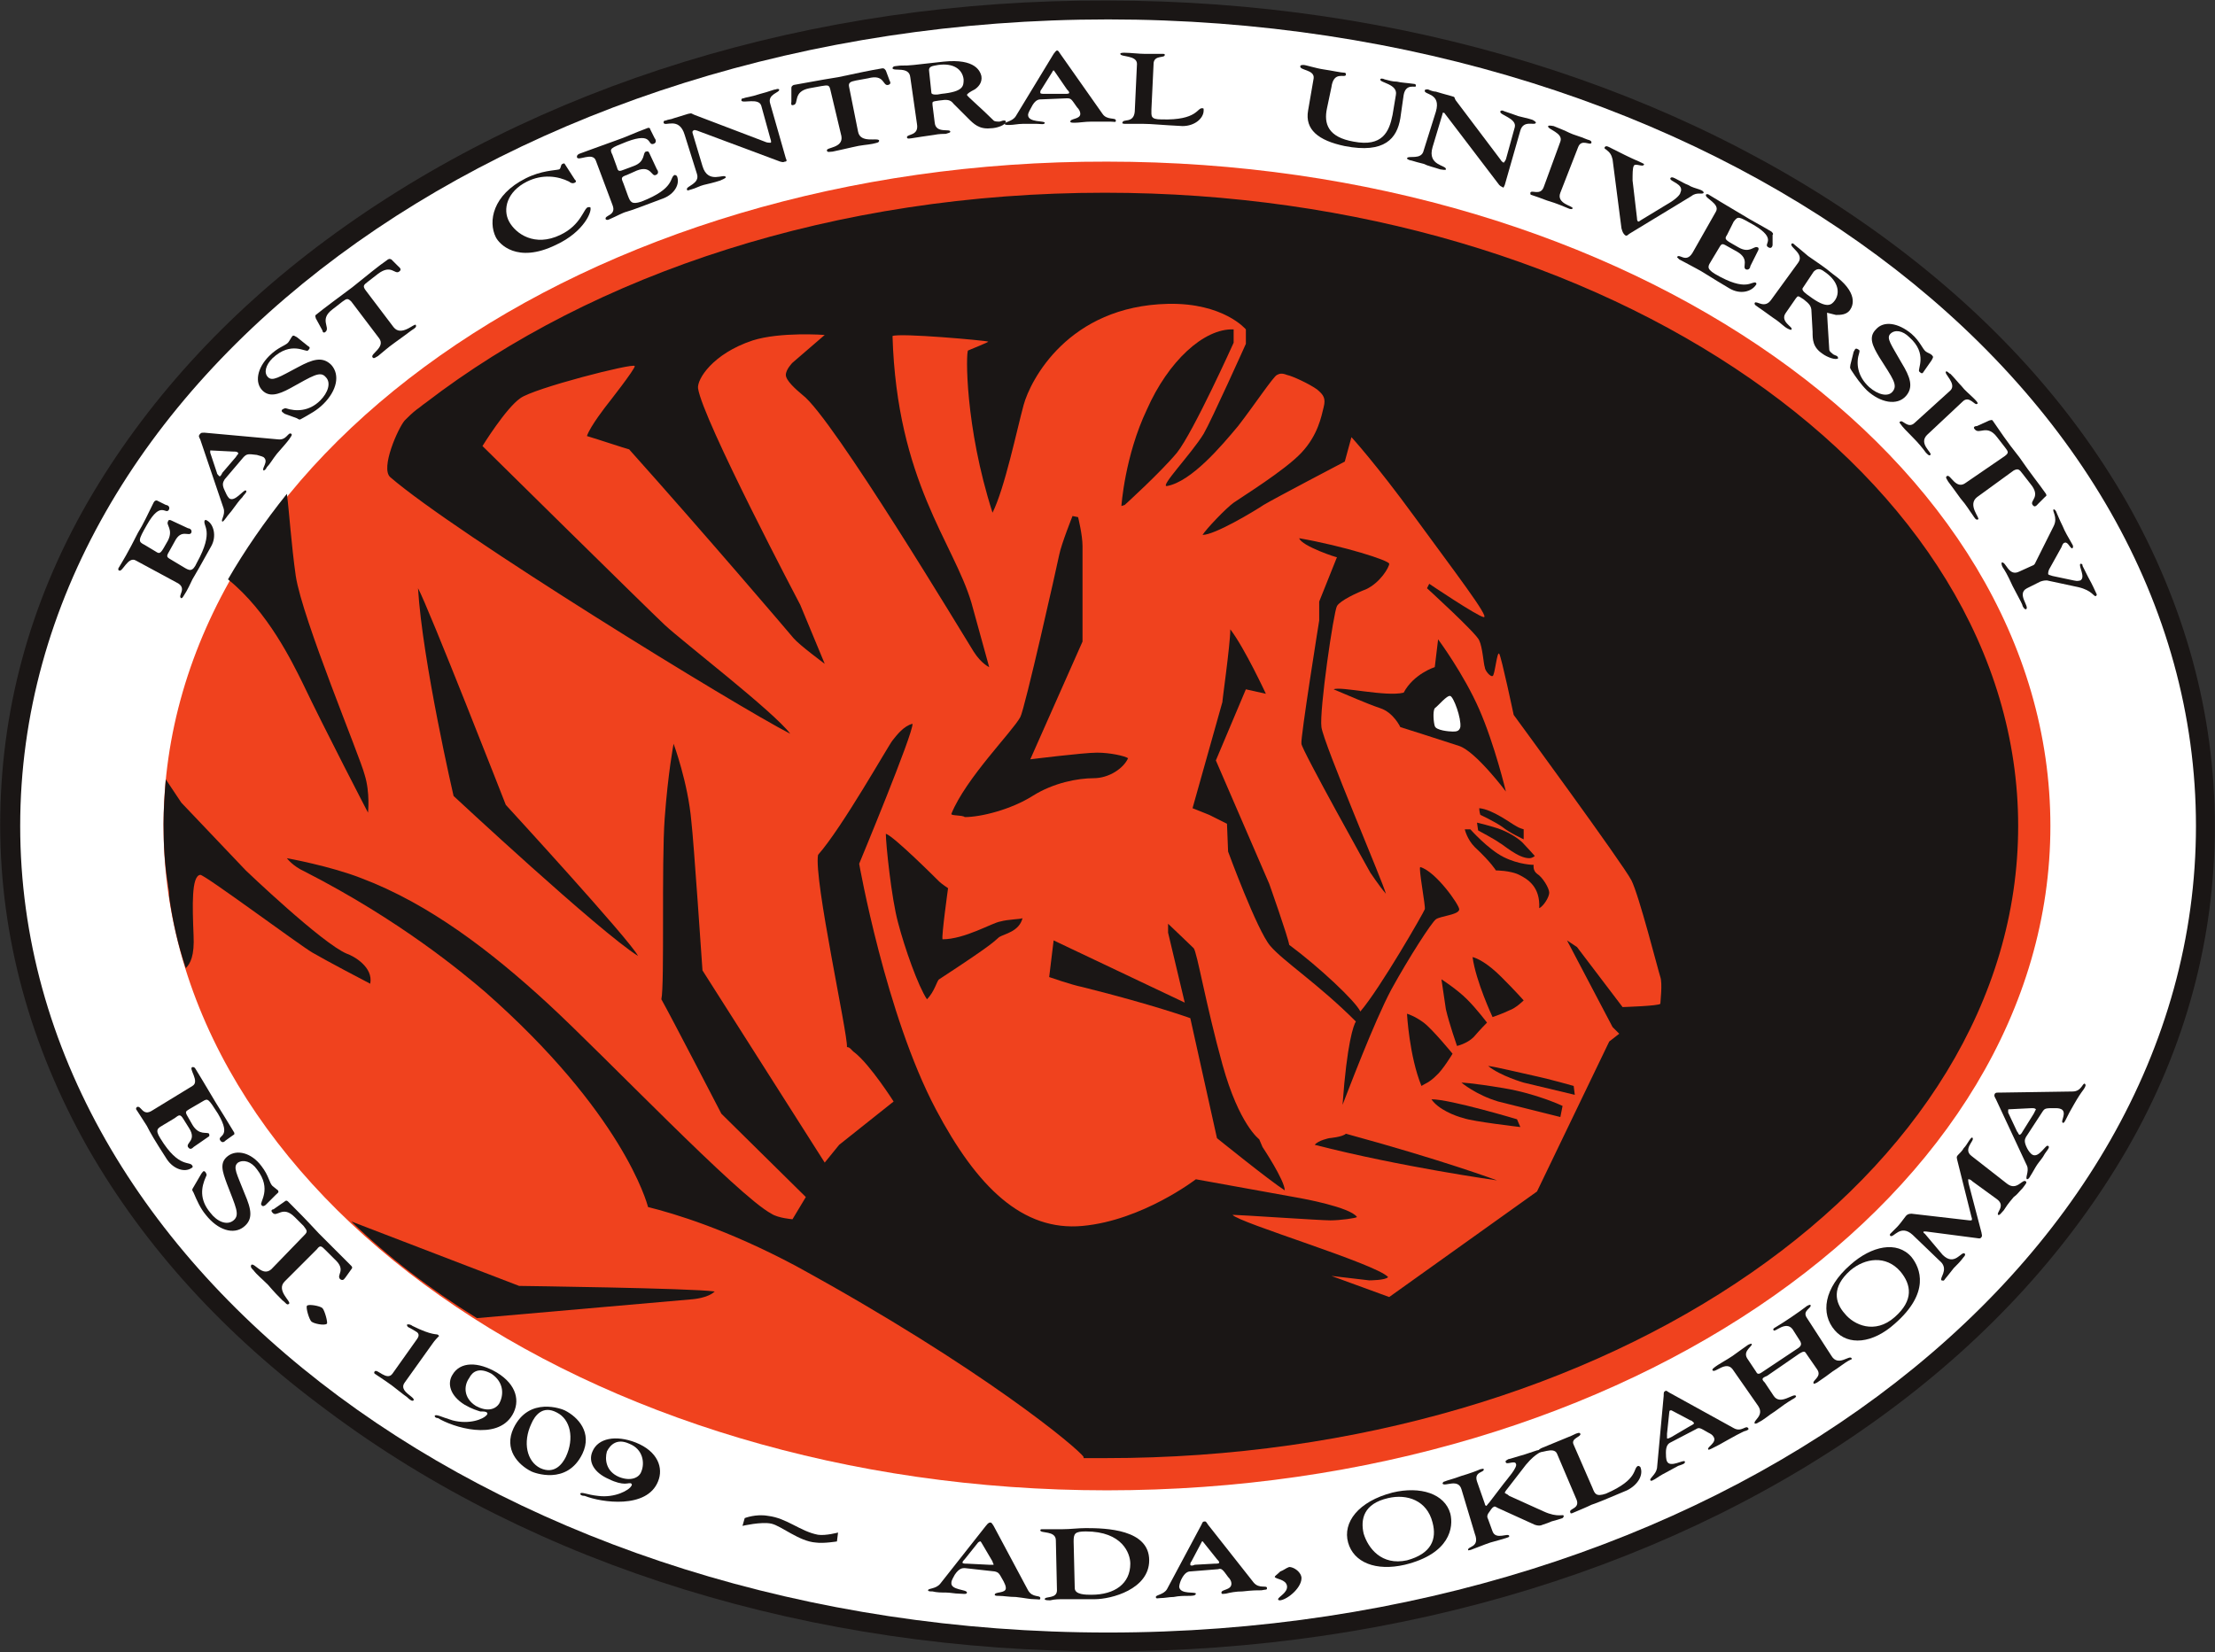 <?xml version="1.0" encoding="utf-8"?>
<svg xmlns="http://www.w3.org/2000/svg" enable-background="new 0 0 268.1 200" id="Layer_1" version="1.1" viewBox="0 0 268.1 200" x="0px" y="0px">
<rect x="0" y="0" width="268.1" height="200" fill="#333333" stroke="none"/>
<g transform="matrix(1.345 0 0 -1.345 145.956 300)">
	<path d="M-79.1,201.5c-9.2-6.8-16.4-14.8-21.5-23.6c-5.3-9.2-7.9-19-7.9-29.1s2.7-19.9,7.9-29.1&#xA;		c5.1-8.9,12.3-16.8,21.5-23.6C-60.3,82-35.4,74.4-8.9,74.4c26.5,0,51.5,7.7,70.3,21.6c9.2,6.8,16.4,14.8,21.5,23.6&#xA;		c5.3,9.2,7.9,19,7.9,29.1s-2.7,19.9-7.9,29.1c-5.1,8.9-12.3,16.8-21.5,23.6c-18.8,13.9-43.8,21.6-70.3,21.6&#xA;		C-35.4,223.1-60.3,215.4-79.1,201.5" fill="#1A1615"/>
	<path d="M-106.7,148.7c0-40.1,43.8-72.6,97.9-72.6c54.1,0,97.9,32.5,97.9,72.6s-43.8,72.6-97.9,72.6&#xA;		C-62.9,221.3-106.7,188.8-106.7,148.7" fill="#FFFFFF"/>
	<path d="M-93.8,148.7c0-33,38-59.8,84.9-59.8C38,88.9,76,115.7,76,148.7s-38,59.8-84.9,59.8&#xA;		C-55.7,208.6-93.8,181.8-93.8,148.7" fill="#F0421E"/>
	<path d="M-61.8,107.3l-15.1,5.8c3.3-3.2,7.1-6.1,11.3-8.7l19.4,1.7c0,0,1.4,0.1,2,0.7&#xA;		C-46.3,107.1-61.8,107.3-61.8,107.3z M-77.3,137.2c-2.2,0.9-9.1,7.5-9.1,7.5l-5.8,6.1l-1.4,2.1c-0.1-1.3-0.2-2.7-0.2-4&#xA;		c0-1.9,0.1-3.7,0.4-5.5c0-0.2,0.1-0.5,0.1-0.8c0-0.1,0-0.2,0-0.2c0.3-2.2,0.8-4.4,1.5-6.5c0.4,0.4,0.8,1.1,0.7,3&#xA;		c-0.1,2.6-0.2,5.3,0.6,5.4c0.3,0.1,8.9-6.3,10.1-7c1.2-0.7,4.8-2.6,5.2-2.8C-74.9,136-76.7,137-77.3,137.2L-77.3,137.2z&#xA;		 M-81.3,161.6c2-4.2,5.9-11.7,5.9-11.7s0.2,1.8-0.3,3.4c-0.4,1.6-5.6,14-6.2,17.9c-0.4,2.8-0.6,5.9-0.8,7.4c-2-2.5-3.8-5.1-5.3-7.7&#xA;		C-84.4,168-82.2,163.4-81.3,161.6z" fill="#1A1615"/>
	<path d="M-28.8,148c0.7-0.2,4.6-4.1,4.8-4.3c0.2-0.2,0.8-0.6,0.8-0.6s-0.6-4.3-0.5-4.6c2,0,4.5,1.5,5.2,1.6&#xA;		c0.7,0.2,1.8,0.2,2,0.3c-0.3-1.2-1.6-1.4-2.1-1.7c-0.5-0.4-0.2-0.4-5.4-3.8c-0.2-0.1-0.4-1.1-1.1-1.8c-0.8,1.2-2,4.6-2.6,6.9&#xA;		C-28.3,142.2-28.8,147.1-28.8,148" fill="#1A1615"/>
	<path d="M-14.1,135.1l0.4,3.3l11.8-5.6l-1.5,6.3l0,0.8c0,0,2-1.9,2.3-2.2c0.3-0.3,1.1-5.1,2.6-10.5&#xA;		c1.5-5.4,3.3-6.7,3.3-6.7l0.3-0.7c0,0,2-3,2-3.9c-1.4,0.9-6.1,4.7-6.1,4.7l-2.4,10.8c0,0-3.3,1.2-9.7,2.8&#xA;		C-12.1,134.4-14.1,135.1-14.1,135.1" fill="#1A1615"/>
	<path d="M-22.9,149.8c1.3,3.2,5.5,7.4,6.2,8.7c0.4,0.7,3.3,13.6,3.5,14.6c0.2,1,1.2,3.5,1.2,3.5l0.5-0.1&#xA;		c0,0,0.4-1.6,0.4-2.6c0-0.9,0-8.6,0-8.6l-4.7-10.6c0,0,4.8,0.6,6,0.6s2.5-0.3,2.8-0.5c-0.4-0.9-1.7-1.8-3.1-1.8&#xA;		c-1.4,0-3.6-0.4-5.5-1.6c-1.9-1.2-4.6-1.9-6.1-1.9C-21.9,149.7-23,149.6-22.9,149.8" fill="#1A1615"/>
	<path d="M2.2,166.4c1.3-1.7,3.2-5.8,3.2-5.8l-1.8,0.4l-2.7-6.4l4.8-11.1c0,0,1.7-4.8,1.8-5.5c2.7-2,6-5.1,6.4-6&#xA;		c1.8,2.1,5.7,8.9,5.8,9.2c0.1,0.2-0.6,3.8-0.4,3.8c1.4-0.4,3.5-3.4,3.5-3.8c0-0.5-1.7-0.6-2.1-0.9c-0.4-0.3-2.4-3.4-4-6.3&#xA;		c-1.6-3-4-9.4-4.4-10.4c0.4,5.6,1,7.2,1.2,7.5c-3.4,3.4-6.5,5.4-7.7,6.8c-1.2,1.4-3.8,8.5-3.8,8.5l-0.1,2.5l-1.6,0.8l-1.5,0.6&#xA;		l2.7,9.6C1.4,159.5,2.2,165,2.2,166.4" fill="#1A1615"/>
	<path d="M8.4,174.6c4-0.7,8.1-2,8.1-2.3s-0.8-1.7-2.1-2.3c-0.8-0.3-2.3-1-2.6-1.5c-0.3-0.5-1.6-9.4-1.4-10.9&#xA;		c0.2-1.5,5.6-14.1,5.8-15c-0.6,0.7-1.4,1.9-1.4,1.9s-6.2,11.1-6.2,11.6c-0.1,0.5,1.6,11.1,1.6,11.1l0,1.7l1.6,4&#xA;		C11.9,172.8,8.6,173.9,8.4,174.6" fill="#1A1615"/>
	<path d="M11.5,161c0.6,0.3,4.7-0.7,6.3-0.3c0.9,1.7,2.8,2.3,2.8,2.3l0.3,2.5c0,0,2.3-3.1,3.7-6.3&#xA;		c1.4-3.2,2.4-7.4,2.4-7.4s-2.7,3.6-4.2,4.1c-1.5,0.5-5.3,1.7-5.3,1.7s-0.6,1.3-1.8,1.7C14.5,159.7,12.7,160.5,11.5,161" fill="#1A1615"/>
	<path d="M22,160.4c0.3-0.1,1-2,0.9-2.8c-0.1-0.4-0.4-0.4-0.7-0.4c-0.3,0-1.5,0.1-1.6,0.5c-0.1,0.3-0.2,1.3,0,1.6&#xA;		C20.9,159.5,21.7,160.5,22,160.4" fill="#FFFFFF"/>
	<g>
		<path d="M24.6,150.3c1.2-0.1,2.9-1.4,3.3-1.6c0.3-0.2,0.7-0.3,0.7-0.3v-0.9c0,0-1.3,0.6-1.9,1.1&#xA;			c-0.7,0.5-2,1.1-2,1.1S24.6,150,24.6,150.3" fill="#1A1615"/>
		<path d="M24.4,149c0,0,1.3-0.3,2.1-0.6c0.8-0.3,1.6-0.8,2-1.2c0.3-0.3,1.1-1.2,1.1-1.2s-0.2-0.2-0.5-0.2&#xA;			c-1,0-2.3,1.2-2.7,1.4c-0.4,0.3-1.9,1.1-1.9,1.1L24.4,149z" fill="#1A1615"/>
		<path d="M23.3,148.4l0.5,0c0,0,1.6-1.8,3-2.5s2.7-0.7,2.7-0.7s-0.1-0.5,0.3-0.8c0.5-0.3,1.1-1.3,1.1-1.7&#xA;			c0-0.4-0.5-1.2-0.9-1.4c0.1,1.9-1,2.6-1.8,3c-0.8,0.4-2.1,0.4-2.1,0.4s-0.4,0.7-1.9,2.1C23.5,147.5,23.3,148.4,23.3,148.4" fill="#1A1615"/>
		<path d="M24,136.9c0.4-0.1,1.3-0.5,2.6-1.8c1.3-1.3,2-2.1,2-2.1s-0.7-0.7-1.3-0.9c-0.6-0.3-1.5-0.6-1.5-0.6&#xA;			S24.3,134.7,24,136.9" fill="#1A1615"/>
		<path d="M21.2,134.9c0,0,1.4-0.9,2.3-1.8c0.9-0.9,1.8-2.1,1.8-2.1s-0.6-0.6-1.2-1.3c-0.6-0.6-1.5-0.8-1.5-0.8&#xA;			s-0.7,2-1,3.3C21.4,133.5,21.2,134.9,21.2,134.9" fill="#1A1615"/>
		<path d="M18.1,131.8c0,0,0.7-0.2,1.5-0.8c0.8-0.6,2.6-2.8,2.6-2.8s-0.9-1.5-1.5-2c-0.6-0.6-1-0.7-1.3-0.9&#xA;			C18.3,128,18.1,131.8,18.1,131.8" fill="#1A1615"/>
		<path d="M9.8,120c0.3,0.4,1.3,0.6,1.3,0.6s1.2,0.1,1.5,0.4c8.8-2.4,13.6-4.2,13.6-4.2S17.6,118,9.8,120" fill="#1A1615"/>
		<path d="M20.3,124.1c1.7,0,7.7-1.8,7.7-1.8l0.3-0.7c0,0-4.3,0.5-5.1,0.8C22.4,122.6,20.9,123.2,20.3,124.1" fill="#1A1615"/>
		<path d="M23,125.6c0,0,0.8,0,3.8-0.5s5.3-1.6,5.3-1.6l-0.2-1c0,0-3.6,0.9-5.6,1.4C24.3,124.5,23,125.6,23,125.6" fill="#1A1615"/>
		<path d="M25.4,127.1c0.8-0.1,2.8-0.6,4.2-0.9c1.4-0.3,3.5-0.9,3.5-0.9l0.1-0.8l-4.6,1.1&#xA;			C28.6,125.6,26.5,126.2,25.4,127.1" fill="#1A1615"/>
		<path d="M-70.9,170.1c0.9-1.6,7.9-19.5,7.9-19.5s11.2-12.2,11.9-13.6c-3.5,2.2-16.6,14.4-16.6,14.4&#xA;			S-70.5,163.5-70.9,170.1" fill="#1A1615"/>
		<path d="M2.5,193.4v-1.2c0,0-3.6-8-5.1-9.9c-1.5-1.8-4.7-4.7-4.7-4.7l-0.3-0.1c0,0,0.3,4.5,2.3,8.7&#xA;			C-3.4,190.5-0.2,193.5,2.5,193.4" fill="#1A1615"/>
		<path d="M-9.1,205.7c-24.3,0-46-7.3-61.1-18.9v0c0,0,0,0,0,0c-0.3-0.2-0.5-0.4-0.8-0.6c-0.4-0.3-0.8-0.7-1.1-1&#xA;			c-0.6-0.7-2.2-4.3-1.3-5.1c5.9-5.1,31.3-20.7,36-23.1c-1.5,2-9.7,8.3-11.3,9.8c-1.6,1.5-16.4,16.1-16.4,16.1s2.1,3.4,3.4,4.3&#xA;			c1.2,0.9,10.2,3.2,10.3,2.9c0.1-0.2-2.5-3.5-2.5-3.5s-1.5-1.9-1.8-2.8c1-0.3,3.4-1.1,3.8-1.2c6.8-7.6,14.3-16.4,14.8-17&#xA;			c0.5-0.6,2.8-2.3,2.8-2.3l-2.2,5.3c0,0-8.8,16.7-9.2,19.5c-0.1,0.8,1.3,3.1,4.9,4.3c2.5,0.8,6.5,0.5,6.5,0.5l-2.9-2.5&#xA;			c0,0-0.6-0.6-0.6-1.1c0-0.5,0.9-1.3,1.5-1.8c2.7-2,14.7-22,15.4-23.1c0.7-1.1,1.4-1.4,1.4-1.4s-1.1,4-1.6,5.8&#xA;			c-1.6,5.4-6.7,10.9-7.1,24c0.6,0.3,8.4-0.4,8.6-0.5c0.2,0-1.6-0.7-1.8-0.8s-0.3-6.8,2.2-14.6c1.1,2.2,2.2,7.5,2.8,9.7&#xA;			c0.6,2.2,4,8.9,13,9.1c5,0.1,7-2.3,7-2.3l0-1.3c0,0-3.1-6.9-3.8-8.1c-1.1-1.8-4-4.8-3.3-4.7c2.2,0.4,4.9,3.6,6.4,5.4&#xA;			c1.4,1.8,3.2,4.5,3.5,4.6c0.2,0.1,0.4,0.2,0.9,0c0.5-0.1,2-0.8,2.7-1.3c0.6-0.5,0.8-0.8,0.6-1.6c-0.2-0.8-0.5-2.5-2-4.1&#xA;			c-1.5-1.6-5.4-4-6.1-4.5c-0.7-0.5-2.5-2.4-2.8-2.9c1.1,0,4.6,2.1,5.5,2.7c1,0.6,7.3,3.9,7.3,3.9l0.6,2.2c0,0,2.2-2.4,5.7-7.2&#xA;			s6.8-9.1,6.2-9c-0.6,0.1-4.9,3-4.9,3l-0.2-0.4c0,0,4.5-4.1,4.7-4.7c0.3-0.6,0.4-2.2,0.5-2.4c0-0.3,0.5-0.9,0.7-0.8&#xA;			c0.2,0,0.4,2.3,0.6,2c0.2-0.3,1.3-5.5,1.3-5.5s9.9-13.5,10.6-14.9c0.7-1.4,2.4-8.1,2.6-8.7c0.2-0.6,0-2.2,0-2.4&#xA;			c-0.1-0.2-3.4-0.3-3.4-0.3l-4.1,5.4l-0.9,0.6l4.1-7.8l0.6-0.6l-0.9-0.7l-6.5-13.5l-13.3-9.5l-5.2,1.9l3.4-0.4c0,0,1.5,0,1.7,0.3&#xA;			c-1.1,1.2-13.5,4.9-14,5.6c0.6,0,7.9-0.5,8.8-0.5s2.3,0.2,2.4,0.3c-0.6,0.9-5.1,1.7-5.1,1.7l-9.4,1.7c0,0-4.8-3.7-10.2-4.2&#xA;			c-5.4-0.5-9.5,3.5-13.2,10.5c-4.5,8.5-6.9,22.1-6.9,22.1s4.9,11.8,4.8,12.6c-0.8-0.2-1.4-1-1.8-1.5c-0.4-0.5-4.5-7.8-6.7-10.3&#xA;			c-0.4-2.2,2.7-16.2,2.6-17.3c0.3,0,0.4-0.3,0.7-0.5c1.4-1.1,3.5-4.4,3.5-4.4L-33,120l-1.3-1.6l-11,17.3c0,0-0.8,11.8-1,13.4&#xA;			c-0.3,3.5-1.6,7-1.6,7s-0.5-2.6-0.8-6.7c-0.3-4.1,0-14.9-0.3-16.3c0.9-1.6,5.4-10.3,5.4-10.3l7.6-7.5l-1.2-2c0,0-1.3,0.1-1.9,0.5&#xA;			c-3,1.6-15,14.2-20.1,18.9c-5.1,4.7-10.7,9-16.8,11.3c-2.8,1.1-6.7,1.8-6.7,1.8s0.5-0.7,1.6-1.2c8.6-4.4,14.2-9.1,16.2-10.8&#xA;			c12.4-10.9,14.6-19,14.7-19.4c2.4-0.6,7.1-2,13.3-5.3c16.8-9.2,25.5-16.5,25.9-17.2c0,0,0-0.1,0-0.1c0.7,0,1.3,0,2,0&#xA;			c45.4,0,82.1,25.5,82.1,56.9S36.2,205.7-9.1,205.7" fill="#1A1615"/>
		<path d="M-91.5,123.2c-0.3-0.2-0.4-0.2-0.1-0.7l0.4-0.7c0.6-1,1.3-0.6,1.5-0.8c0-0.1,0.1-0.2-0.1-0.3l-1.3-0.9&#xA;			c-0.1-0.1-0.3-0.3-0.5,0c-0.2,0.4,0.8,0.6,0.1,1.7l-0.5,0.8c-0.3,0.5-0.4,0.4-0.8,0.1l-1-0.6c-0.5-0.3-0.8-0.4-0.3-1.2&#xA;			c1.7-2.8,2.7-2,2.9-2.5c0,0,0.1-0.1-0.1-0.2c-0.6-0.4-1.6-0.1-2.2,0.8c-1.1,1.7-1.5,2.4-1.8,3c-0.2,0.3-0.5,0.8-0.9,1.4&#xA;			c-0.1,0.1-0.1,0.2,0,0.3c0.4,0.2,0.5-0.9,1.4-0.3l3.6,2.2c0.7,0.4-0.4,1.6,0,1.7c0.1,0,0.2,0,0.3-0.2c0.3-0.5,0.8-1.3,1.8-3&#xA;			c0.5-0.8,1-1.6,1.6-2.6c0.1-0.1,0.1-0.3,0-0.3l-0.7-0.5c-0.1-0.1-0.3-0.3-0.5,0c-0.3,0.5,1.1,0.2-0.2,2.4&#xA;			c-0.9,1.4-0.9,1.4-1.4,1.1L-91.5,123.2z" fill="#1A1615"/>
		<path d="M-90.4,117.4c0.1,0.1,0.2,0.4,0.4,0.1c0.1-0.2,0.1-0.2,0-0.4c-0.4-0.9-0.6-2,0.4-3.2&#xA;			c0.6-0.8,1.5-1.2,2.1-0.7c0.6,0.5,0.2,1.2-0.6,3.3c-0.4,1.1-0.7,1.9,0.1,2.5c0.8,0.6,2.1,0.3,3-0.9c0.7-0.9,0.7-1.5,1-1.8&#xA;			c0.1-0.1,0.4-0.3,0.5-0.4c0.1-0.2,0-0.2-0.2-0.4l-0.9-0.9c-0.1-0.1-0.3-0.2-0.4,0c-0.2,0.2,1,1.4-0.4,3.2&#xA;			c-0.5,0.7-1.2,0.9-1.7,0.6c-0.5-0.4-0.1-1,0.6-2.8c0.6-1.4,0.8-2.3-0.1-3c-0.9-0.7-2.3-0.3-3.4,1.1c-0.5,0.6-0.8,1.3-1.1,2&#xA;			c-0.2,0.3-0.1,0.3,0,0.5L-90.4,117.4z" fill="#1A1615"/>
		<path d="M-81.1,111.9c0.3,0.3,0.2,0.4-0.1,0.8l-0.8,0.8c-1.1,1.1-1.6-0.1-2,0.4c-0.2,0.2,0,0.3,0.1,0.3l1,0.7&#xA;			c0.1,0.1,0.2,0.1,0.3,0c0.9-0.9,1.5-1.5,2.8-2.9c1.4-1.4,2-2,2.9-2.9c0.1-0.1,0.1-0.2,0-0.3l-0.5-0.7c-0.1-0.1-0.2-0.4-0.5-0.2&#xA;			c-0.4,0.4,0.6,0.8-0.5,1.8l-0.8,0.8c-0.4,0.4-0.5,0.5-0.8,0.1l-2.9-2.9c-0.8-0.8,0.6-1.8,0.4-2c-0.2-0.2-0.3,0.1-0.6,0.3&#xA;			c-0.4,0.4-0.7,0.7-1.3,1.4c-0.6,0.6-1,0.9-1.3,1.3c-0.2,0.2-0.3,0.3-0.2,0.5c0.3,0.2,1-1.1,1.8-0.4L-81.1,111.9z" fill="#1A1615"/>
		<path d="M-79.1,103.9c-0.2-0.2-1.2,0-1.4,0.2c-0.2,0.2-0.5,1.2-0.4,1.4c0.1,0.2,1.2,0,1.4-0.2&#xA;			C-79.3,105.1-79,104-79.1,103.9" fill="#1A1615"/>
		<path d="M-72.1,98.6c-0.6-0.8,1-1.3,0.8-1.6c-0.1-0.1-0.3,0-0.6,0.3c-0.3,0.2-0.9,0.7-1.3,1&#xA;			c-0.4,0.3-1.3,0.9-1.6,1.1c-0.1,0.1,0,0.2,0,0.2c0.2,0.3,1.1-0.9,1.6-0.2l2.2,3.1c0.3,0.4,0.1,0.6-0.1,0.7&#xA;			c-0.3,0.2-0.7,0.4-0.7,0.4c-0.1,0.1-0.1,0.2-0.1,0.2c0.1,0.1,0.4,0,0.5-0.1c1.8-0.9,2.2-0.7,2.3-0.8c0,0,0.1-0.1,0.1-0.1&#xA;			c-0.1-0.1-0.4-0.4-0.6-0.7L-72.1,98.6z" fill="#1A1615"/>
		<path d="M-65.7,96.5c0.9-0.5,1.7-0.4,2.1,0.2c0.4,0.7,0.5,1.9-0.7,2.7c-1.1,0.6-1.7,0.2-2-0.4&#xA;			C-66.8,98.3-66.8,97.2-65.7,96.5z M-69.4,95.6c0.1,0.2,0.6-0.1,1.6-0.4c1.5-0.4,2.8,0.1,3.1,0.5c0,0,0.1,0.1,0,0.2&#xA;			c-0.1,0.1-0.3,0.1-0.6,0.1c-0.3,0.1-0.7,0.2-1.4,0.6c-1.3,0.8-1.6,1.9-1.1,2.7c0.7,1.2,2.3,1.2,4,0.2c1.8-1.1,2.1-2.6,1.4-3.8&#xA;			c-1.4-2.4-5.4-1.1-6.7-0.3C-69.3,95.4-69.4,95.5-69.4,95.6z" fill="#1A1615"/>
		<path d="M-60.7,94.9c-0.8-1.7-0.4-3.4,0.8-4c1.3-0.6,2,0.4,2.3,1c0.8,1.7,0.4,3.4-0.8,4&#xA;			C-59.7,96.6-60.4,95.6-60.7,94.9z M-56.1,92.2c-1.4-2.9-4.4-1.7-4.6-1.6c-1.2,0.6-2.5,2-1.6,3.9c1.4,2.9,4.4,1.7,4.6,1.6&#xA;			C-56.5,95.5-55.2,94.1-56.1,92.2z" fill="#1A1615"/>
		<path d="M-52.8,90.1c1-0.4,1.8-0.1,2,0.5c0.3,0.7,0.2,2-1.1,2.5c-1.1,0.5-1.7-0.1-2-0.7&#xA;			C-54.1,91.7-54,90.6-52.8,90.1z M-56.3,88.6c0.1,0.2,0.6-0.1,1.6-0.2c1.5-0.2,2.8,0.5,3,0.9c0,0,0.1,0.1,0,0.2&#xA;			c-0.1,0.1-0.3,0-0.6,0c-0.3,0-0.8,0.1-1.4,0.4c-1.4,0.6-1.9,1.6-1.5,2.5c0.5,1.2,2.1,1.5,3.9,0.8c2-0.8,2.5-2.3,2-3.5&#xA;			c-1-2.5-5.1-1.9-6.6-1.3C-56.2,88.4-56.3,88.5-56.3,88.6z" fill="#1A1615"/>
		<path d="M-19.5,82.2c0.2,0,0.4,0,0.4,0c0,0.1-0.1,0.2-0.1,0.3l-1,1.7c-0.1,0.1,0,0.1-0.1,0.1c0,0-0.1,0-0.2-0.1&#xA;			l-1.2-1.5c-0.1-0.1-0.2-0.2-0.2-0.3c0-0.1,0.2-0.1,0.4-0.1L-19.5,82.2z M-21.7,81.9c-0.2,0-0.5,0-0.9-0.6&#xA;			c-0.1-0.2-0.3-0.5-0.3-0.7c-0.1-0.7,1.4-0.6,1.4-0.9c0-0.2-0.4-0.1-0.7-0.1c-0.4,0-0.8,0.1-1.2,0.1c-0.4,0-0.8,0-1.2,0.1&#xA;			c-0.2,0-0.4,0-0.4,0.1c0,0.2,0.7,0.1,1.1,0.6l4.1,5.2c0.1,0.1,0.2,0.3,0.4,0.3c0.1,0,0.1,0,0.3-0.3l3.1-5.8&#xA;			c0.4-0.7,1.1-0.4,1.1-0.7c0-0.2-0.1-0.1-0.5-0.1c-0.5,0-0.8,0.1-1.7,0.2c-0.6,0-1.1,0.1-1.5,0.1c-0.2,0-0.4,0-0.4,0.1&#xA;			c0,0.3,1,0.1,1,0.6c0,0.2-0.1,0.4-0.2,0.6c-0.4,0.7-0.4,0.8-0.8,0.9L-21.7,81.9z" fill="#1A1615"/>
		<path d="M-11.8,80.1c0-0.6,1-0.6,1.5-0.6c2.1,0,3.5,1,3.5,2.8c0,0.9-0.7,2.9-4,2.9c-1,0-1.1-0.2-1.1-0.9&#xA;			L-11.8,80.1z M-13.5,84.4c0,0.9-1.4,0.6-1.4,0.9c0,0.1,0.1,0.1,0.2,0.1c0.3,0,0.5,0,1.8,0c0.7,0,1.4,0.1,2.1,0.1&#xA;			c1.8,0,5.7-0.1,5.7-2.9c0-2.6-3.4-3.5-4.9-3.5c-1.6,0-2.3,0-2.8,0c-0.4,0-0.8,0-1.2-0.1c-0.2,0-0.5,0-0.5,0.1c0,0.3,1.1,0,1.1,0.8&#xA;			L-13.5,84.4z" fill="#1A1615"/>
		<path d="M0.8,82.3c0.2,0,0.4,0,0.4,0.1c0,0.1-0.1,0.2-0.2,0.3l-1.2,1.5c-0.1,0.1,0,0.1-0.1,0.1c0,0-0.1,0-0.1-0.1&#xA;			l-0.9-1.7c-0.1-0.1-0.1-0.2-0.1-0.3c0-0.1,0.2-0.1,0.4,0L0.8,82.3z M-1.4,81.6c-0.2,0-0.5-0.1-0.8-0.7c-0.1-0.2-0.2-0.5-0.2-0.7&#xA;			c0.1-0.7,1.5-0.4,1.5-0.6c0-0.2-0.4-0.2-0.7-0.2c-0.4,0-0.8,0-1.3-0.1c-0.4,0-0.8-0.1-1.2-0.1c-0.2,0-0.4-0.1-0.4,0.1&#xA;			c0,0.2,0.7,0.2,1,0.7l3.1,5.8c0.1,0.2,0.1,0.3,0.3,0.3c0.1,0,0.1,0,0.3-0.3l4.1-5.2c0.5-0.6,1.2-0.2,1.2-0.5&#xA;			c0-0.2-0.1-0.1-0.5-0.2c-0.5,0-0.8,0-1.7-0.1c-0.6,0-1.1-0.1-1.5-0.2c-0.2,0-0.4-0.1-0.4,0.1c0,0.3,0.9,0.2,0.9,0.8&#xA;			c0,0.2-0.1,0.4-0.3,0.6c-0.5,0.7-0.6,0.8-0.9,0.7L-1.4,81.6z" fill="#1A1615"/>
		<path d="M8.6,81.1c0.1-0.9-1.2-2-1.9-2.1c-0.1,0-0.2,0-0.2,0.1c0,0.2,0.9,0.6,0.8,1.2c-0.1,0.6-1,0.6-1.1,0.8&#xA;			c0,0.1,0.2,0.2,0.5,0.5C7,81.7,7.2,81.9,7.5,82C7.9,82,8.5,81.6,8.6,81.1" fill="#1A1615"/>
		<path d="M18.1,82.6c2.2,0.6,2.7,1.9,2.3,3.4c-0.5,2-2.3,2.6-4,2.2c-2.2-0.5-2.5-1.9-2.2-3.2&#xA;			C14.6,83.7,15.8,82.1,18.1,82.6L18.1,82.6z M16.8,88.7c2.5,0.6,4.7-0.1,5.2-1.9c0.3-1.2,0-3.6-4.1-4.6c-2.6-0.6-4.6,0.2-5.1,2&#xA;			C12.3,86,13.7,87.9,16.8,88.7L16.8,88.7z" fill="#1A1615"/>
		<path d="M27.1,89c-0.1-0.1-0.2-0.3-0.2-0.3c0-0.1,0.2-0.1,0.4-0.3l3.1-1.4c1.3-0.6,1.8-0.2,1.8-0.4&#xA;			c0-0.1,0-0.1-0.1-0.2c-0.3-0.1-0.6-0.2-1-0.3c-0.2-0.1-0.5-0.2-0.8-0.3c-0.2-0.1-0.4-0.1-0.7,0l-3.3,1.5c-0.2,0.1-0.3,0.2-0.4,0.1&#xA;			c-0.1,0-0.3-0.3-0.5-0.6c-0.1-0.2-0.1-0.3,0-0.5l0.4-1.1c0.3-0.8,1.4-0.1,1.5-0.4c0-0.1,0-0.1-0.3-0.2c-0.3-0.1-0.7-0.2-1.4-0.4&#xA;			c-0.6-0.2-1.3-0.5-1.6-0.6c-0.2-0.1-0.4-0.1-0.4-0.1c-0.1,0.4,1.1,0.2,0.6,1.5L23,89c-0.3,1-1.5,0.2-1.7,0.5&#xA;			c0,0.1,0.1,0.2,0.2,0.2c0.2,0.1,0.7,0.2,1.5,0.5c0.7,0.2,1.5,0.5,1.7,0.6c0.1,0,0.3,0.1,0.3,0c0.1-0.3-0.9-0.2-0.6-1.1l0.7-2&#xA;			c0-0.1,0.1-0.2,0.1-0.2c0.1,0,0.1,0.1,0.3,0.3l1.3,1.7c0.3,0.4,1.3,1.5,1.1,1.8c-0.1,0.3-0.8-0.1-0.9,0.1&#xA;			c-0.1,0.2,0.1,0.2,0.2,0.3c0.1,0,1,0.3,1.4,0.4c0.3,0.1,0.6,0.2,1.2,0.4c0.1,0,0.3,0.1,0.4,0c0.1-0.2-0.4-0.1-1.4-1.3L27.1,89z" fill="#1A1615"/>
		<path d="M34.8,89.1c0.2-0.5,0.3-0.8,1.2-0.5c3,1.3,2.4,2.3,2.9,2.5c0,0,0.1,0,0.2-0.1c0.3-0.7-0.2-1.6-1.2-2.1&#xA;			c-1.9-0.8-2.6-1.1-3.2-1.3c-0.4-0.2-0.9-0.4-1.6-0.7c-0.2-0.1-0.3-0.1-0.3,0c-0.2,0.4,1,0.3,0.5,1.3l-1.7,4&#xA;			c-0.3,0.7-1.6-0.1-1.7,0.2c0,0.1,0.1,0.2,0.3,0.3c0.5,0.2,1.2,0.5,1.7,0.7c1,0.4,1.2,0.5,1.4,0.6c0.3,0.1,0.3,0.1,0.4,0&#xA;			c0.1-0.3-0.9-0.4-0.6-1L34.8,89.1z" fill="#1A1615"/>
		<path d="M43.6,94.7c0.2,0.1,0.4,0.2,0.3,0.3c-0.1,0.1-0.2,0.2-0.3,0.2l-1.7,0.9c-0.1,0-0.1,0-0.1,0&#xA;			c0,0-0.1,0-0.1-0.2l-0.2-1.9c0-0.1,0-0.3,0-0.4c0-0.1,0.2,0,0.4,0.1L43.6,94.7z M41.8,93.2c-0.2-0.1-0.4-0.3-0.4-0.9&#xA;			c0-0.2,0-0.6,0.1-0.8c0.3-0.6,1.5,0.2,1.6,0c0.1-0.2-0.3-0.3-0.6-0.4c-0.4-0.2-0.7-0.4-1.1-0.6c-0.4-0.2-0.7-0.4-1-0.6&#xA;			c-0.2-0.1-0.3-0.2-0.4-0.1c-0.1,0.2,0.5,0.5,0.6,1.1l0.6,6.5c0,0.2,0,0.4,0.1,0.4c0.1,0.1,0.1,0.1,0.4-0.1l5.8-3.2&#xA;			c0.7-0.4,1.1,0.3,1.3,0c0.1-0.1,0-0.2-0.4-0.3c-0.4-0.2-0.8-0.4-1.5-0.8c-0.5-0.3-0.9-0.5-1.3-0.7c-0.2-0.1-0.4-0.2-0.4-0.1&#xA;			c-0.1,0.2,0.8,0.6,0.5,1.1c-0.1,0.2-0.3,0.3-0.5,0.4c-0.7,0.4-0.8,0.5-1.1,0.3L41.8,93.2z" fill="#1A1615"/>
		<path d="M56.3,101c0.6-1,1.6,0.1,1.8-0.2c0.1-0.1,0-0.1-0.2-0.2c-0.4-0.2-1-0.7-1.5-1c-0.4-0.3-0.8-0.6-1.4-1&#xA;			c-0.2-0.1-0.2-0.1-0.3-0.1c-0.2,0.3,0.8,0.6,0.3,1.3l-0.9,1.3c-0.2,0.3-0.2,0.4-0.7,0.1l-2.9-2C50,99,50,98.9,50.3,98.6l0.8-1.2&#xA;			c0.6-0.9,1.8,0.3,2,0c0,0,0.1-0.1-0.3-0.3c-0.5-0.3-0.8-0.5-1.6-1.1c-0.5-0.3-0.9-0.7-1.5-1c-0.1-0.1-0.3-0.1-0.3-0.1&#xA;			c-0.2,0.3,0.9,0.7,0.3,1.6l-2.3,3.3c-0.6,0.8-1.6-0.4-1.8-0.1c-0.1,0.1,0.2,0.3,0.5,0.5c0.3,0.2,0.7,0.4,1.3,0.8&#xA;			c0.7,0.5,1.1,0.8,1.4,1c0.2,0.1,0.3,0.1,0.3,0.1c0.2-0.2-0.8-0.6-0.4-1.3l0.8-1.2c0.1-0.2,0.2-0.3,0.5-0.1l3.3,2.2&#xA;			c0.3,0.2,0.3,0.4,0.2,0.6l-0.7,1.1c-0.6,0.8-1.6-0.3-1.7-0.1c-0.1,0.1,0,0.2,0.2,0.3c0.5,0.3,0.8,0.5,1.4,0.9c0.6,0.4,1,0.7,1.4,1&#xA;			c0.2,0.1,0.2,0.1,0.3,0.1c0.2-0.3-0.8-0.5-0.3-1.2L56.3,101z" fill="#1A1615"/>
		<path d="M62,104.5c1.7,1.5,1.5,2.9,0.5,4.1c-1.3,1.5-3.2,1.2-4.5,0.1c-1.7-1.5-1.4-2.9-0.5-3.9&#xA;			C58.3,103.8,60.2,102.9,62,104.5z M58,109.2c1.9,1.7,4.2,2.2,5.5,0.7c0.8-1,1.7-3.2-1.5-6c-2-1.8-4.2-2-5.4-0.6&#xA;			C55.3,104.8,55.6,107.1,58,109.2z" fill="#1A1615"/>
		<path d="M66.3,110.1c1.1-1.1,1.7,0.4,2,0.1c0,0,0.1-0.1-0.1-0.3c-0.3-0.4-0.5-0.6-0.9-1c-0.4-0.5-0.7-0.9-0.8-1&#xA;			c-0.1-0.2-0.2-0.1-0.3-0.1c-0.2,0.2,0.6,0.9,0,1.6l-2.6,2.5c-1.1,1-1.7-0.3-2-0.1c0,0-0.1,0.1,0,0.2c0.1,0.1,0.3,0.3,0.6,0.6&#xA;			c0.2,0.2,0.5,0.6,0.8,1c0.1,0.1,0.2,0.2,0.5,0.2l5.2-0.6c0.1,0,0.2,0,0.2,0c0.1,0.1,0,0.3,0,0.3l-1.3,5.2c0,0.1-0.1,0.2,0.1,0.4&#xA;			c0.2,0.2,0.4,0.4,0.5,0.6c0.2,0.2,0.3,0.4,0.5,0.7c0.2,0.3,0.3,0.3,0.3,0.2c0.2-0.2-0.9-1-0.1-1.6l3.2-2.5&#xA;			c0.9-0.7,1.4,0.5,1.7,0.2c0.1-0.1,0-0.2-0.3-0.6c-0.3-0.3-0.5-0.6-0.8-0.8c-0.6-0.7-0.7-0.9-0.9-1.2c-0.2-0.2-0.4-0.5-0.5-0.4&#xA;			c-0.2,0.2,0.7,0.8-0.1,1.4l-2.2,1.6c-0.2,0.2-0.3,0.2-0.4,0.2c0,0,0-0.3,0.1-0.6l1.1-4.2c0-0.1,0.1-0.3,0-0.4&#xA;			c-0.1-0.2-0.3-0.1-0.4-0.1l-4.6,0.6c-0.1,0-0.2,0-0.2,0c-0.1-0.1,0.1-0.2,0.1-0.2L66.3,110.1z" fill="#1A1615"/>
		<path d="M74.5,122.8c0.1,0.2,0.2,0.4,0.2,0.4c-0.1,0.1-0.2,0.1-0.4,0.1l-2-0.1c-0.1,0-0.1,0-0.1-0.1&#xA;			c0,0,0-0.1,0-0.2l0.8-1.7c0.1-0.1,0.1-0.2,0.2-0.3c0.1,0,0.2,0.1,0.3,0.3L74.5,122.8z M73.8,120.7c-0.1-0.2-0.2-0.4,0.1-1&#xA;			c0.1-0.2,0.3-0.5,0.5-0.6c0.6-0.3,1.2,1,1.4,0.8c0.2-0.1-0.1-0.4-0.3-0.7c-0.2-0.4-0.5-0.7-0.7-1c-0.2-0.3-0.4-0.7-0.6-1&#xA;			c-0.1-0.2-0.2-0.3-0.3-0.3c-0.2,0.1,0.2,0.7,0,1.2l-2.8,6c-0.1,0.2-0.2,0.3-0.1,0.5c0.1,0.1,0.1,0.1,0.4,0.1l6.6,0.1&#xA;			c0.8,0,0.9,0.8,1.1,0.7c0.1-0.1,0.1-0.2-0.1-0.5c-0.3-0.4-0.5-0.7-0.9-1.4c-0.3-0.5-0.5-0.9-0.7-1.3c-0.1-0.2-0.2-0.4-0.3-0.3&#xA;			c-0.2,0.1,0.4,0.9-0.1,1.2c-0.2,0.1-0.4,0.1-0.6,0.1c-0.8,0-0.9,0-1.1-0.3L73.8,120.7z" fill="#1A1615"/>
		<path d="M-94.5,173.4c0.3-0.2,0.4-0.2,0.7,0.3l0.4,0.7c0.5,1-0.2,1.4,0,1.7c0,0.1,0.1,0.2,0.3,0.1l1.5-0.7&#xA;			c0.1,0,0.4-0.1,0.3-0.4c-0.2-0.4-0.9,0.4-1.5-0.8l-0.5-0.9c-0.3-0.5-0.2-0.5,0.3-0.8l1-0.6c0.5-0.3,0.8-0.5,1.2,0.4&#xA;			c1.6,2.9,0.5,3.3,0.7,3.8c0,0,0.1,0.1,0.2,0c0.6-0.3,0.9-1.4,0.4-2.3c-1-1.8-1.4-2.5-1.7-3c-0.2-0.4-0.4-0.9-0.8-1.5&#xA;			c-0.1-0.2-0.2-0.2-0.2-0.2c-0.4,0.2,0.6,0.9-0.4,1.4l-3.7,2c-0.7,0.4-1.2-1.1-1.5-0.9c-0.1,0-0.1,0.2,0,0.3&#xA;			c0.3,0.5,0.8,1.3,1.7,3.1c0.5,0.8,0.9,1.7,1.4,2.7c0.1,0.2,0.2,0.2,0.3,0.2l0.8-0.4c0.1,0,0.4-0.1,0.3-0.4c-0.3-0.6-0.7,0.9-2-1.4&#xA;			c-0.8-1.4-0.8-1.5-0.2-1.8L-94.5,173.4z" fill="#1A1615"/>
		<path d="M-87.3,181.9c0.1,0.2,0.3,0.3,0.2,0.4c-0.1,0.1-0.2,0.1-0.4,0.1l-2,0.1c-0.1,0-0.1,0-0.1,0&#xA;			c0,0,0-0.1,0-0.2l0.6-1.8c0-0.1,0.1-0.2,0.2-0.3c0.1-0.1,0.2,0.1,0.3,0.3L-87.3,181.9z M-88.3,179.9c-0.1-0.2-0.3-0.4,0-1&#xA;			c0.1-0.2,0.2-0.5,0.4-0.7c0.5-0.4,1.3,0.8,1.5,0.7c0.2-0.1-0.2-0.4-0.3-0.6c-0.3-0.3-0.5-0.6-0.8-1c-0.2-0.3-0.5-0.6-0.7-0.9&#xA;			c-0.1-0.1-0.2-0.3-0.3-0.3c-0.2,0.1,0.3,0.6,0.1,1.2l-2.1,6.2c-0.1,0.2-0.2,0.3,0,0.5c0.1,0.1,0.1,0.1,0.4,0.1l6.6-0.6&#xA;			c0.8-0.1,0.9,0.7,1.2,0.5c0.1-0.1,0-0.2-0.2-0.5c-0.3-0.4-0.5-0.6-1.1-1.3c-0.4-0.5-0.6-0.9-0.9-1.2c-0.1-0.2-0.2-0.3-0.3-0.3&#xA;			c-0.2,0.2,0.5,0.8,0,1.2c-0.2,0.1-0.3,0.1-0.6,0.2c-0.8,0.1-0.9,0.1-1.2-0.2L-88.3,179.9z" fill="#1A1615"/>
		<path d="M-82.9,185.8c-0.1,0.1-0.4,0.2-0.2,0.4c0.2,0.1,0.2,0.1,0.3,0.1c0.9-0.3,2.1-0.3,3.1,0.7&#xA;			c0.7,0.7,1,1.6,0.5,2.1c-0.5,0.6-1.2,0.1-3.2-1c-1.1-0.6-1.9-0.8-2.5-0.2c-0.7,0.7-0.5,2,0.6,3.1c0.8,0.8,1.4,0.9,1.7,1.2&#xA;			c0.1,0.1,0.3,0.5,0.4,0.6c0.1,0.1,0.2,0,0.4-0.1l1-0.8c0.2-0.1,0.2-0.2,0-0.4c-0.2-0.2-1.5,0.9-3.2-0.7c-0.6-0.6-0.8-1.3-0.4-1.7&#xA;			c0.4-0.4,1,0,2.7,0.9c1.3,0.7,2.2,1,3,0.2c0.8-0.9,0.5-2.3-0.7-3.5c-0.6-0.6-1.2-0.9-1.9-1.3c-0.3-0.2-0.3-0.1-0.5,0L-82.9,185.8z" fill="#1A1615"/>
		<path d="M-76.9,195.9c-0.3,0.3-0.4,0.3-0.8,0l-0.9-0.7c-1.2-0.9-0.2-1.6-0.6-2c-0.2-0.2-0.3,0-0.3,0.1l-0.6,1.1&#xA;			c0,0.1-0.1,0.2,0,0.3c1,0.8,1.7,1.3,3.3,2.5c1.5,1.2,2.2,1.8,3.2,2.5c0.2,0.1,0.2,0,0.3,0l0.6-0.6c0.1-0.1,0.4-0.3,0.1-0.5&#xA;			c-0.4-0.3-0.7,0.7-1.9-0.2l-0.9-0.7c-0.4-0.3-0.5-0.4-0.2-0.8l2.5-3.3c0.7-0.9,1.9,0.4,2,0.2c0.1-0.2-0.1-0.3-0.4-0.5&#xA;			c-0.4-0.3-0.8-0.6-1.5-1.1c-0.7-0.5-1-0.8-1.5-1.2c-0.2-0.1-0.4-0.3-0.5-0.1c-0.2,0.3,1.2,0.9,0.6,1.7L-76.9,195.9z" fill="#1A1615"/>
		<path d="M-56.8,206.9c0.1-0.1,0.2-0.2,0-0.3c-0.2-0.1-0.4,0-0.5,0.1c-1,0.5-2.4,0.7-3.8,0&#xA;			c-1.8-0.9-2.2-2.5-1.6-3.6c0.6-1.1,2.3-2.3,4.6-1.2c1.9,0.9,2.1,2.4,2.5,2.5c0.1,0,0.2,0,0.2,0c0.2-0.3-0.5-2.2-3.1-3.4&#xA;			c-3.5-1.7-5.1,0.1-5.4,0.7c-0.7,1.4-0.3,3.8,2.7,5.3c1.4,0.7,2.6,0.7,3,0.8c0.2,0.1,0.1,0.4,0.3,0.5c0.1,0,0.1,0.1,0.2,0&#xA;			L-56.8,206.9z" fill="#1A1615"/>
		<path d="M-53,208c0.1-0.4,0.2-0.4,0.7-0.2l0.8,0.3c1.1,0.4,0.8,1.2,1.1,1.3c0.1,0,0.2,0.1,0.3-0.1l0.7-1.5&#xA;			c0.1-0.1,0.2-0.4-0.1-0.5c-0.4-0.2-0.4,0.9-1.7,0.4l-0.9-0.4c-0.6-0.2-0.5-0.3-0.3-0.8l0.4-1.1c0.2-0.5,0.3-0.8,1.2-0.5&#xA;			c3.1,1.2,2.5,2.2,3,2.4c0,0,0.1,0,0.2-0.1c0.3-0.7-0.2-1.6-1.2-2c-1.9-0.7-2.6-1-3.3-1.2c-0.4-0.1-0.9-0.4-1.6-0.7&#xA;			c-0.2-0.1-0.3,0-0.3,0c-0.2,0.4,1,0.3,0.6,1.3l-1.5,4c-0.3,0.8-1.6-0.1-1.7,0.3c0,0.1,0,0.2,0.2,0.3c0.5,0.2,1.4,0.5,3.3,1.2&#xA;			c0.9,0.3,1.7,0.7,2.8,1.1c0.2,0.1,0.3,0,0.3-0.1l0.4-0.8c0.1-0.1,0.2-0.4-0.1-0.5c-0.6-0.2,0,1.1-2.4,0.2&#xA;			c-1.5-0.6-1.6-0.6-1.3-1.2L-53,208z" fill="#1A1615"/>
		<path d="M-46.9,210.9c-0.5,1.7-1.8,0.7-1.9,1.1c0,0.1,0,0.2,0.2,0.2c0.2,0.1,0.5,0.1,0.7,0.2&#xA;			c0.3,0.1,0.7,0.2,1.3,0.4c0.4,0.1,0.3,0,0.6-0.1l6.3-2.4c0.2-0.1,0.4-0.1,0.5-0.1c0.1,0,0.1,0.1,0,0.4l-0.8,2.9&#xA;			c-0.2,0.8-1.7,0.2-1.8,0.5c0,0.1,0,0.2,0.2,0.2c0.2,0.1,0.6,0.1,1.5,0.4c0.8,0.2,1.2,0.4,1.4,0.4c0.2,0.1,0.3,0,0.3,0&#xA;			c0.1-0.3-1.1-0.4-0.8-1.3l1.4-4.9c0.1-0.2,0.1-0.3-0.1-0.3c-0.2-0.1-0.3,0-0.4,0l-7.5,2.8c-0.1,0-0.2,0.1-0.3,0&#xA;			c-0.1,0-0.1-0.1-0.1-0.2l0.9-3c0.5-1.7,2-0.6,2.1-1c0-0.1-0.3-0.2-0.5-0.3c-0.6-0.2-1.1-0.3-1.5-0.4c-0.4-0.1-0.7-0.3-1.1-0.4&#xA;			c-0.1,0-0.4-0.2-0.4,0c-0.1,0.3,1.2,0.5,0.9,1.4L-46.9,210.9z" fill="#1A1615"/>
		<path d="M-33.8,215c-0.1,0.4-0.2,0.4-0.8,0.3l-1.1-0.2c-1.5-0.3-0.9-1.4-1.4-1.5c-0.3-0.1-0.2,0.2-0.2,0.3l0,1.2&#xA;			c0,0.1,0,0.2,0.2,0.3c1.2,0.2,2.1,0.4,4,0.7c1.9,0.4,2.8,0.6,4,0.8c0.2,0,0.2-0.1,0.3-0.2l0.3-0.8c0-0.1,0.3-0.4-0.1-0.5&#xA;			c-0.5-0.1-0.3,1-1.8,0.6l-1.1-0.2c-0.5-0.1-0.7-0.2-0.6-0.6l0.8-4c0.2-1.1,1.8-0.5,1.9-0.8c0-0.2-0.2-0.2-0.6-0.3&#xA;			c-0.5-0.1-1-0.1-1.8-0.3c-0.9-0.2-1.3-0.3-1.8-0.4c-0.2,0-0.5-0.1-0.5,0.1c-0.1,0.3,1.5,0.2,1.3,1.3L-33.8,215z" fill="#1A1615"/>
		<path d="M-24.7,214.7c0-0.2,0.5-0.2,0.9-0.1c2,0.2,2,0.7,2,1.3c-0.1,0.9-0.9,1.5-2.3,1.3c-0.5-0.1-0.9-0.1-0.8-0.6&#xA;			L-24.7,214.7z M-26.6,216.1c-0.1,1-1.5,0.5-1.6,0.8c0,0.1,0.1,0.2,0.3,0.2c0.6,0.1,0.7,0,1.6,0.1c0.9,0.1,1.8,0.2,2.7,0.3&#xA;			c2.9,0.3,3.3-0.9,3.4-1.3c0.1-0.6-0.3-1-0.6-1.2c-0.4-0.2-0.7-0.4-0.7-0.5c0-0.1,1.3-1.2,2.4-2.3c0.1-0.1,0.4-0.1,0.5-0.1&#xA;			c0.1,0,0.3,0.1,0.4,0.1c0.1,0,0.2,0,0.2-0.1c0-0.3-0.8-0.6-1.4-0.6c-1-0.1-1.5,0.4-2,0.9l-1.3,1.3c-0.3,0.4-0.6,0.4-1.3,0.3&#xA;			c-0.7-0.1-0.6-0.1-0.6-0.4l0.2-1.6c0.1-1,1.4-0.5,1.4-0.8c0-0.1-0.1-0.1-0.4-0.2c-0.2,0-0.6,0-1.1-0.1c-0.7-0.1-1.4-0.2-2-0.3&#xA;			c-0.1,0-0.4-0.1-0.4,0.1c0,0.3,1.1,0.1,0.9,1.2L-26.6,216.1z" fill="#1A1615"/>
		<path d="M-12.7,214.6c0.2,0,0.4,0,0.4,0.1c0,0.1-0.1,0.2-0.2,0.3l-1.1,1.6c-0.1,0.1,0,0.1-0.1,0.1&#xA;			c0,0-0.1,0-0.1-0.1l-1-1.6c-0.1-0.1-0.1-0.2-0.1-0.3c0-0.1,0.2-0.1,0.4-0.1L-12.7,214.6z M-14.9,214.1c-0.2,0-0.5-0.1-0.8-0.7&#xA;			c-0.1-0.2-0.3-0.5-0.3-0.7c0-0.7,1.5-0.5,1.5-0.7c0-0.2-0.4-0.1-0.7-0.1c-0.4,0-0.8,0-1.3,0c-0.4,0-0.8-0.1-1.2-0.1&#xA;			c-0.2,0-0.4,0-0.4,0.1c0,0.2,0.7,0.2,1,0.7l3.4,5.6c0.1,0.1,0.2,0.3,0.3,0.3c0.1,0,0.1,0,0.3-0.3l3.8-5.4c0.4-0.6,1.2-0.3,1.2-0.6&#xA;			c0-0.2-0.1-0.1-0.5-0.1c-0.5,0-0.8,0-1.7,0c-0.6,0-1.1-0.1-1.5-0.1c-0.2,0-0.4,0-0.4,0.1c0,0.3,0.9,0.2,0.9,0.7&#xA;			c0,0.2-0.1,0.4-0.3,0.6c-0.5,0.7-0.5,0.8-0.9,0.8L-14.9,214.1z" fill="#1A1615"/>
		<path d="M-4.9,213.2c0-0.6-0.1-0.9,0.9-0.9c3.3-0.1,3.2,1.1,3.7,1c0.1,0,0.1,0,0.1-0.2c0-0.7-0.8-1.4-1.9-1.4&#xA;			c-2,0.1-2.8,0.2-3.5,0.2c-0.4,0-1,0-1.7,0c-0.2,0-0.3,0.1-0.2,0.1c0,0.4,1-0.1,1.1,1l0.2,4.3c0,0.8-1.5,0.6-1.5,0.9&#xA;			c0,0.1,0.2,0.1,0.4,0.1c0.5,0,1.3-0.1,1.8-0.1c1.1,0,1.3,0,1.5,0c0.3,0,0.3,0,0.3-0.1c0-0.3-0.9,0-1-0.7L-4.9,213.2z" fill="#1A1615"/>
		<path d="M17.5,212.4c-0.3-1.8-1.4-3.2-5-2.5c-2.4,0.5-3.6,1.5-3.3,3.2l0.5,2.9c0.1,0.8-1.3,0.7-1.2,1.1&#xA;			c0,0.1,0.2,0.1,0.3,0.1c0.2,0,1.1-0.3,1.8-0.4c0.7-0.1,1.6-0.3,1.9-0.3c0.1,0,0.1-0.1,0.1-0.2c-0.1-0.3-1.1,0.4-1.3-1.1l-0.4-1.9&#xA;			c-0.3-1.4,0.1-2.6,2.4-3c2.6-0.5,3.2,0.9,3.5,2.4l0.3,1.8c0.2,1-1.5,1.1-1.4,1.4c0,0.1,0.2,0.1,0.4,0c0.4-0.1,0.7-0.2,1.1-0.2&#xA;			c0.4-0.1,0.8-0.1,1.5-0.2c0.2,0,0.2-0.1,0.2-0.2c0-0.2-0.9,0.3-1.1-0.8L17.5,212.4z" fill="#1A1615"/>
		<path d="M20.7,213c0.5,1.7-1.1,1.5-1,1.9c0,0.1,0.1,0.1,0.3,0.1c0.2-0.1,0.5-0.2,0.7-0.2c0.3-0.1,0.7-0.2,1.4-0.4&#xA;			c0.4-0.1,0.2-0.1,0.4-0.4l4-5.3c0.1-0.2,0.3-0.3,0.3-0.3s0.1,0.1,0.2,0.3l0.8,2.9c0.2,0.8-1.4,1.1-1.3,1.4c0,0.1,0.1,0.1,0.2,0.1&#xA;			c0.2-0.1,0.6-0.2,1.4-0.5c0.8-0.2,1.3-0.3,1.4-0.4c0.2-0.1,0.2-0.2,0.2-0.2c-0.1-0.3-1.1,0.3-1.4-0.7l-1.4-4.9&#xA;			c-0.1-0.2-0.1-0.3-0.2-0.2c-0.2,0.1-0.2,0.1-0.3,0.2l-4.8,6.3c-0.1,0.1-0.1,0.2-0.2,0.2c-0.1,0-0.1,0-0.1-0.1l-0.9-3&#xA;			c-0.5-1.7,1.3-1.6,1.2-2c0-0.1-0.4,0-0.5,0c-0.6,0.2-1.1,0.3-1.5,0.5c-0.4,0.1-0.8,0.2-1.1,0.3c-0.1,0-0.4,0.1-0.4,0.2&#xA;			c0.1,0.3,1.3-0.2,1.5,0.7L20.7,213z" fill="#1A1615"/>
		<path d="M31.9,205.7c-0.4-1,1.2-1.2,1.1-1.4c0-0.1-0.2-0.1-0.4,0c-0.5,0.2-0.9,0.4-1.9,0.7&#xA;			c-0.5,0.2-1.1,0.4-1.4,0.5c-0.1,0-0.1,0.1-0.1,0.2c0.1,0.3,0.9-0.3,1.2,0.5l1.5,4.1c0.3,0.8-1.2,1.1-1.1,1.4c0.1,0.1,0.4,0,0.5,0&#xA;			c0.5-0.2,1-0.4,1.4-0.6c0.4-0.2,0.9-0.3,1.6-0.6c0.4-0.1,0.4-0.2,0.4-0.3c-0.1-0.3-0.9,0.4-1.2-0.4L31.9,205.7z" fill="#1A1615"/>
		<path d="M38.1,202c-0.2-0.2-0.3-0.2-0.4-0.1c-0.1,0.1-0.2,0.2-0.3,0.6l-0.8,6.2c-0.1,0.4-0.2,0.6-0.6,0.9&#xA;			c0,0-0.2,0.1-0.1,0.2c0.1,0.2,0.4,0,0.6-0.1c0.4-0.2,0.8-0.4,1.2-0.6c0.8-0.4,1.1-0.5,1.3-0.6c0.4-0.2,0.5-0.2,0.4-0.3&#xA;			c-0.1-0.2-0.8,0.2-0.9-0.1c-0.1-0.2-0.1-0.7-0.1-1.3l0.4-3.4c0-0.1,0-0.2,0.1-0.3c0.1,0,0.2,0.1,0.2,0.1l2.8,1.7&#xA;			c0.6,0.4,0.8,0.7,0.8,0.8c0.4,0.8-1,1-0.9,1.3c0.1,0.2,0.4,0,0.6-0.1c0.4-0.2,0.7-0.4,1-0.5c0.3-0.2,0.7-0.3,1-0.4&#xA;			c0.3-0.1,0.4-0.2,0.4-0.3c-0.1-0.2-0.6,0.1-1.1-0.3L38.1,202z" fill="#1A1615"/>
		<path d="M46.9,201.9c-0.2-0.3-0.2-0.4,0.3-0.7l0.7-0.4c1-0.6,1.4,0.1,1.7,0c0.1,0,0.2-0.1,0.1-0.3l-0.7-1.4&#xA;			c0-0.1-0.1-0.4-0.4-0.3c-0.4,0.2,0.4,0.9-0.8,1.6l-0.9,0.5c-0.5,0.3-0.5,0.2-0.8-0.3l-0.6-1c-0.3-0.5-0.5-0.7,0.3-1.2&#xA;			c2.9-1.7,3.3-0.6,3.7-0.8c0,0,0.1-0.1,0-0.2c-0.4-0.6-1.4-0.9-2.4-0.3c-1.7,1-2.4,1.5-3,1.8c-0.4,0.2-0.9,0.5-1.5,0.8&#xA;			c-0.1,0.1-0.2,0.2-0.2,0.2c0.2,0.4,0.8-0.6,1.4,0.4l2.1,3.7c0.4,0.7-1,1.2-0.9,1.5c0,0.1,0.2,0.1,0.3,0c0.5-0.3,1.3-0.8,3-1.8&#xA;			c0.8-0.5,1.6-0.9,2.6-1.5c0.1-0.1,0.2-0.2,0.1-0.3L51,201c0-0.1-0.1-0.4-0.4-0.2c-0.5,0.3,0.9,0.7-1.3,2c-1.4,0.8-1.4,0.8-1.8,0.3&#xA;			L46.9,201.9z" fill="#1A1615"/>
		<path d="M53.7,197.1c-0.1-0.2,0.3-0.5,0.6-0.7c1.6-1.2,2-0.8,2.3-0.4c0.5,0.7,0.3,1.7-0.8,2.5&#xA;			c-0.4,0.3-0.7,0.5-1.1,0.1L53.7,197.1z M53.3,199.4c0.6,0.8-0.8,1.4-0.6,1.7c0.1,0.1,0.2,0,0.3-0.1c0.5-0.4,0.6-0.5,1.2-1&#xA;			c0.7-0.5,1.5-1,2.2-1.6c2.4-1.7,1.8-2.9,1.6-3.2c-0.3-0.5-0.9-0.5-1.3-0.5c-0.4,0.1-0.8,0.2-0.8,0.2c0,0,0.1-1.8,0.2-3.3&#xA;			c0-0.2,0.2-0.3,0.3-0.4c0.1-0.1,0.2-0.1,0.4-0.2c0.1-0.1,0.1-0.2,0.1-0.2c-0.2-0.2-1,0.1-1.4,0.4c-0.9,0.6-0.9,1.3-0.9,2l-0.1,1.8&#xA;			c0,0.5-0.2,0.7-0.7,1.1c-0.6,0.4-0.5,0.3-0.7,0.1l-0.9-1.3c-0.6-0.8,0.7-1.3,0.5-1.5c0-0.1-0.2,0-0.4,0.1&#xA;			c-0.2,0.1-0.5,0.4-0.9,0.7c-0.6,0.4-1.1,0.8-1.7,1.2c-0.1,0.1-0.4,0.2-0.3,0.4c0.2,0.2,0.9-0.6,1.5,0.3L53.3,199.4z" fill="#1A1615"/>
		<path d="M58.3,191.4c0.1,0.1,0.1,0.4,0.4,0.2c0.2-0.1,0.1-0.2,0.1-0.3c-0.3-0.9-0.2-2.1,0.9-3.1&#xA;			c0.8-0.7,1.7-0.9,2.1-0.4c0.5,0.6,0,1.2-1.2,3.1c-0.6,1-1,1.8-0.3,2.5c0.7,0.8,2,0.6,3.2-0.4c0.8-0.7,1-1.4,1.3-1.6&#xA;			c0.1-0.1,0.5-0.2,0.6-0.4c0.1-0.1,0-0.2-0.1-0.4l-0.7-1c-0.1-0.2-0.2-0.2-0.4,0c-0.2,0.2,0.8,1.6-0.9,3.1&#xA;			c-0.6,0.6-1.3,0.7-1.7,0.3c-0.4-0.4,0.1-1,1-2.6c0.8-1.3,1.1-2.2,0.4-3c-0.8-0.9-2.3-0.6-3.5,0.5c-0.6,0.6-1,1.2-1.4,1.8&#xA;			c-0.2,0.3-0.1,0.3-0.1,0.5L58.3,191.4z" fill="#1A1615"/>
		<path d="M64.9,183.9c-0.8-0.8,0.5-1.6,0.3-1.8c-0.1-0.1-0.2,0-0.4,0.2c-0.3,0.4-0.6,0.8-1.3,1.5&#xA;			c-0.4,0.4-0.8,0.8-1,1.1c-0.1,0.1-0.1,0.2,0,0.2c0.2,0.2,0.7-0.7,1.3-0.1l3.2,2.9c0.6,0.6-0.6,1.5-0.4,1.7&#xA;			c0.1,0.1,0.3-0.2,0.4-0.2c0.4-0.4,0.7-0.8,1-1.1c0.3-0.4,0.7-0.7,1.2-1.2c0.3-0.3,0.3-0.4,0.2-0.4c-0.2-0.2-0.7,0.8-1.3,0.2&#xA;			L64.9,183.9z" fill="#1A1615"/>
		<path d="M71.9,182c0.4,0.3,0.3,0.4,0,0.8l-0.7,0.9c-0.9,1.2-1.6,0.2-2,0.7c-0.2,0.2,0,0.3,0.2,0.3l1.1,0.5&#xA;			c0.1,0,0.2,0.1,0.3,0c0.7-1,1.2-1.8,2.4-3.3c1.1-1.6,1.7-2.3,2.4-3.3c0.1-0.2,0-0.2-0.1-0.3l-0.6-0.6c-0.1-0.1-0.3-0.4-0.5-0.1&#xA;			c-0.3,0.4,0.8,0.7-0.2,1.9l-0.7,0.9c-0.3,0.4-0.4,0.5-0.8,0.3l-3.3-2.4c-0.9-0.7,0.3-1.9,0.1-2c-0.2-0.1-0.3,0.1-0.5,0.4&#xA;			c-0.3,0.4-0.5,0.8-1.1,1.5c-0.5,0.7-0.8,1.1-1.1,1.5c-0.1,0.2-0.3,0.4-0.1,0.5c0.3,0.2,0.8-1.3,1.7-0.6L71.9,182z" fill="#1A1615"/>
		<path d="M76.3,175.7c0.4,0.8-0.2,1.4,0,1.5c0.1,0,0.2-0.1,0.3-0.4c0.1-0.2,0.2-0.5,0.5-1.1c0.2-0.5,0.5-1,0.9-1.7&#xA;			c0.1-0.2,0-0.2,0-0.3c-0.2-0.1-0.4,0.6-0.7,0.5c-0.1,0-0.2-0.1-0.3-0.4l-1-1.8c-0.2-0.3-0.2-0.5-0.2-0.6c0-0.1,0.1-0.1,0.4-0.2&#xA;			l1.9-0.4c0.4-0.1,0.5,0,0.6,0c0.5,0.3-0.2,1.3,0,1.5c0.1,0,0.2,0,0.2-0.2c0.1-0.2,0.2-0.4,0.5-1c0.5-0.9,0.5-1,0.7-1.4&#xA;			c0.1-0.2,0.1-0.2,0-0.3c-0.2-0.1-0.3,0.5-1.6,0.8l-2.8,0.6c-0.2,0-0.3,0-0.6-0.1l-1.2-0.6c-1-0.5,0.3-1.7-0.1-1.9&#xA;			c-0.1,0-0.2,0.1-0.3,0.3c0,0.1-0.1,0.3-0.9,1.8c-0.5,1.1-0.7,1.4-0.9,1.7c-0.1,0.2-0.1,0.3-0.1,0.4c0.4,0.2,0.6-1.3,1.6-0.8&#xA;			l1.1,0.5c0.3,0.1,0.3,0.2,0.4,0.4L76.3,175.7z" fill="#1A1615"/>
		<path d="M-41.5,86.4c0,0,1,0.4,2.1,0.2c1.7-0.2,2.9-1.4,4.5-1.7c0.7-0.1,1.8,0.2,1.8,0.2l-0.1-0.8&#xA;			c0,0-1.2-0.2-1.9-0.1c-1.5,0.1-3.1,1.5-4,1.7c-0.9,0.2-2.6-0.2-2.6-0.2L-41.5,86.4z" fill="#1A1615"/>
	</g>
</g>
</svg>